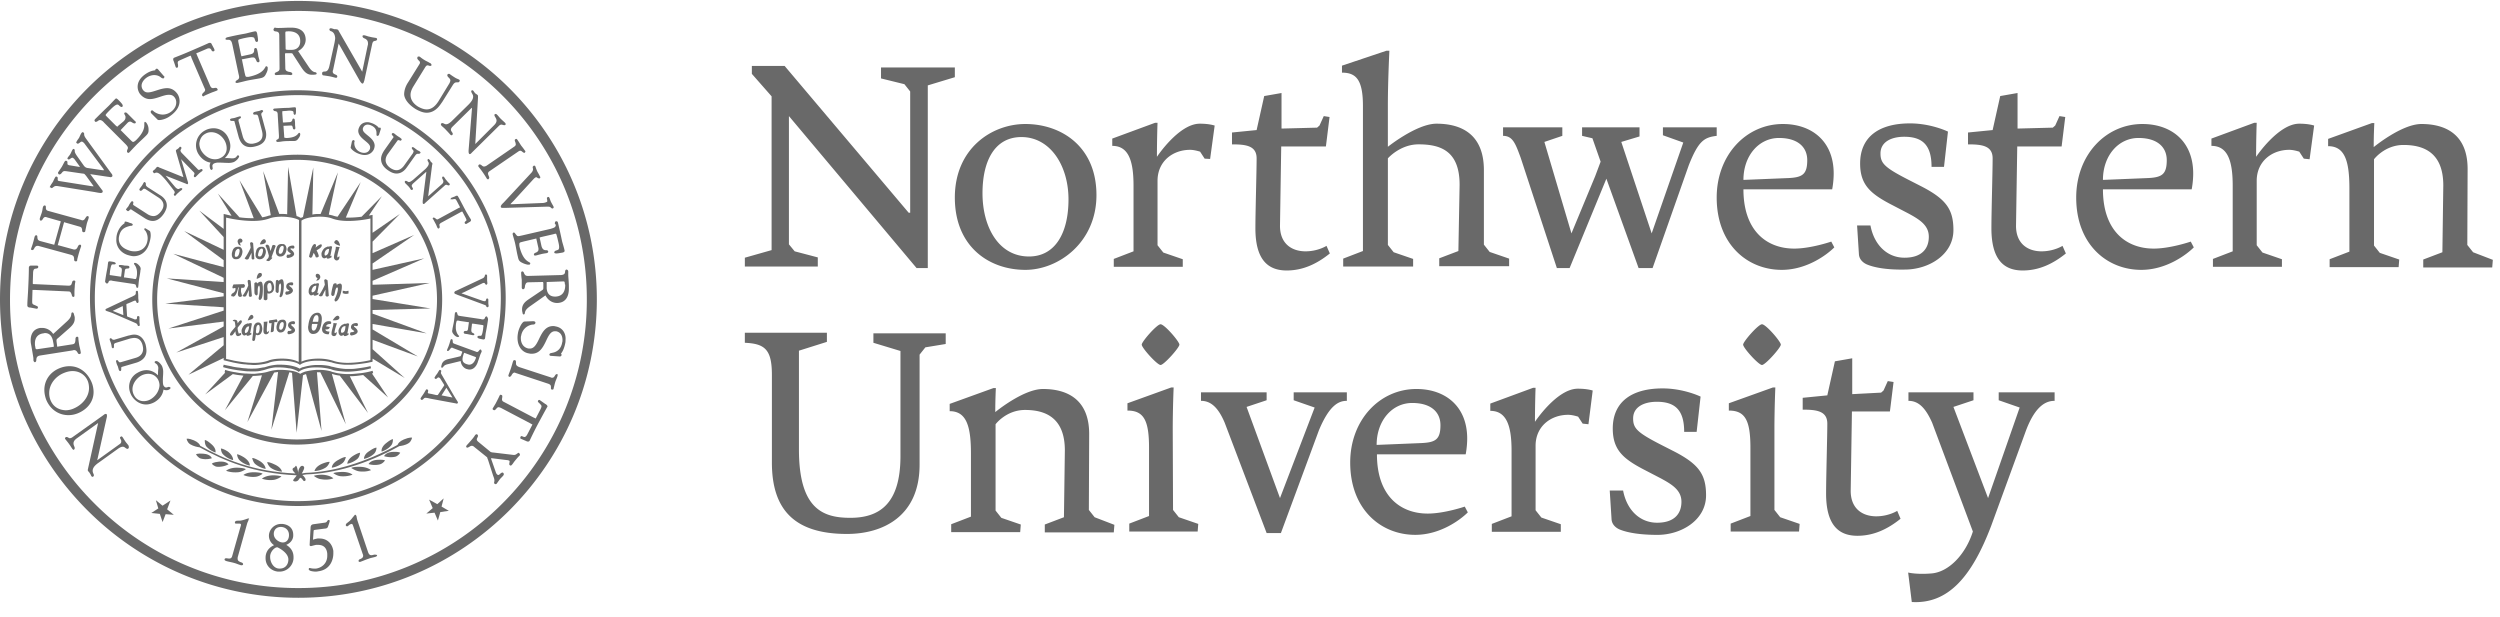 <svg width="158" height="39" viewBox="0 0 158 39" fill="none" xmlns="http://www.w3.org/2000/svg"><g clip-path="url(#a)" fill="#696969"><path d="M47.517 4.168v.5l1.248 1.42v9.719l-1.69.48v.557h4.61v-.576l-1.46-.384-.365-.442V7.337l8.066 9.603h.71V5.397l1.71-.518v-.615H55.68v.692l1.479.365.365.46v7.683-.02h-.096L49.59 4.169h-2.074Zm17.285 12.887c-2.286 0-4.456-1.46-4.456-4.57 0-3.093 2.324-4.648 4.456-4.648 2.247 0 4.494 1.402 4.494 4.494 0 2.977-2.382 4.724-4.494 4.724Zm2.727-4.455c0-2.132-1.152-3.938-2.977-3.938-1.632 0-2.458 1.422-2.458 3.554 0 2.131 1.018 3.994 2.938 3.994 1.652 0 2.497-1.479 2.497-3.61Zm24.718-.922c0-2.132-1.19-2.555-2.593-2.555-1.171 0-1.94.884-1.94.884v5.473l.365.461 1.23.423v.48H84.89v-.5l1.248-.48v-9.16c0-1.652-.422-2.113-1.325-2.113v-.442l2.804-.941h.192s-.096 1.959-.096 3.419v2.65s1.825-1.46 3.073-1.46c1.556 0 2.996.653 2.996 2.939v4.705l.365.461 1.23.423v.48H90.96v-.5l1.21-.46.077-4.187Zm17.938.288c0 2.65 1.498 3.745 3.208 3.745 1.056 0 2.343-.442 2.343-.442l.192.365c-.461.461-1.729 1.421-3.323 1.421-2.17 0-4.11-1.613-4.11-4.57 0-2.69 1.863-4.648 4.187-4.648 1.805 0 3.207 1.075 3.207 3.13 0 .538-.096.999-.096.999h-5.608Zm2.804-.71c.903-.04 1.229-.212 1.229-1.134 0-.807-.576-1.402-1.786-1.402-1.267 0-2.247 1.114-2.247 2.65l2.804-.115Zm4.994 5.454c-.135-.058-.48-.25-.5-.653l-.115-1.806h.845c.231 1.23 1.057 2.036 2.151 2.036 1.095 0 1.537-.576 1.537-1.325 0-.73-.596-1.095-1.306-1.479l-.96-.5c-1.383-.71-2.075-1.267-2.075-2.65 0-1.709 1.229-2.535 3.15-2.535 1.344 0 2.401.519 2.401.519l-.25 2.228h-.787c0-1.383-.577-1.902-1.729-1.902-.787 0-1.498.308-1.498 1.057 0 .614.25.883 1.748 1.651l.864.442c1.556.807 1.997 1.46 1.997 2.747 0 1.555-1.555 2.496-3.072 2.496-.999.02-1.863-.096-2.401-.326Zm14.923-4.744c0 2.65 1.498 3.745 3.207 3.745 1.056 0 2.343-.442 2.343-.442l.192.365c-.461.461-1.728 1.421-3.322 1.421-2.171 0-4.11-1.613-4.11-4.57 0-2.69 1.863-4.648 4.187-4.648 1.805 0 3.207 1.075 3.207 3.13 0 .538-.096.999-.096.999h-5.608Zm2.804-.71c.903-.04 1.229-.212 1.229-1.134 0-.807-.576-1.402-1.786-1.402-1.268 0-2.247 1.114-2.247 2.65l2.804-.115Zm20.589 4.685-.365-.46.019-4.802c0-2.228-1.441-2.842-2.919-2.842-1.249 0-3.016 1.46-3.016 1.46 0-.807.039-1.518.039-1.518h-.154l-2.766.999v.46c1.057 0 1.345.942 1.345 2.67v3.995l-1.249.48v.5h4.36l.038-.48-1.229-.423-.365-.461v-5.454s.673-.903 1.863-.903c1.23 0 2.516.442 2.516 2.554l-.057 4.226-1.21.46v.5h4.359l.039-.48-1.248-.48Zm-52.74 1-2.036-5.647L99.2 16.94h-.807l-2.286-6.972c-.326-.883-.499-1.382-1.114-1.382v-.538h3.746v.538l-1.134.384 1.71 5.78 1.498-3.61.346-.922-.519-1.479-.653-.153v-.538h3.63v.576l-1.152.346 1.92 5.78 1.998-5.742-1.287-.46v-.5h3.399v.538c-.787.096-1.152.307-1.767 1.863l-2.285 6.491h-.884Zm-19.724-1.403s-.538.346-1.325.346c-.865 0-1.633-.48-1.614-1.652l.077-4.974h2.823l.039-.307.192-1.556-.365-.058-.269.596-.154.134-2.227.058h-.02V5.878l-1.094.192-.48 2.15-1.556.154v.75c.864 0 1.556.076 1.556.883 0 .826-.077 3.38-.077 4.417 0 1.94.749 2.67 1.978 2.67 1.056 0 1.94-.442 2.727-1.076l-.211-.48Zm46.516 0s-.537.346-1.325.346c-.864 0-1.632-.48-1.613-1.652l.077-4.974h2.804l.038-.307.192-1.556-.365-.058-.269.596-.153.134-2.228.058V5.878l-1.095.192-.48 2.15-1.556.154v.75c.865 0 1.556.076 1.556.883 0 .826-.077 3.38-.077 4.417 0 1.94.749 2.67 1.978 2.67 1.057 0 1.94-.442 2.728-1.076l-.212-.48ZM76.767 7.933c-.02 0-.326-.116-.941-.116-1.325 0-2.708 2.094-2.708 2.094 0-1.152.038-2.151.038-2.151h-.153l-2.708.998v.461c1.018 0 1.344.922 1.344 2.516v4.149l-1.248.48v.5h4.36v-.48l-1.23-.423-.365-.461v-4.072c0-1.248.98-1.959 2.055-1.959.212 0 .442.058.634.115l.288.442.346.02.288-2.113Zm69.487 0c-.019 0-.327-.116-.941-.116-1.325 0-2.727 2.094-2.727 2.094 0-1.152.038-2.151.038-2.151h-.154l-2.708.998v.461c1.018 0 1.345.922 1.345 2.516v4.149l-1.249.48v.5h4.36v-.48l-1.229-.423-.365-.461v-4.072c0-1.248.979-1.959 2.055-1.959.211 0 .442.058.634.115l.288.442.365.039.288-2.132ZM87.023 28.713c0 2.65 1.498 3.745 3.207 3.745 1.057 0 2.343-.441 2.343-.441l.193.365c-.461.46-1.729 1.42-3.323 1.42-2.17 0-4.11-1.612-4.11-4.57 0-2.689 1.863-4.648 4.187-4.648 1.805 0 3.207 1.076 3.207 3.13 0 .538-.096 1-.096 1h-5.608Zm2.785-.71c.902-.039 1.229-.212 1.229-1.134 0-.806-.576-1.401-1.786-1.401-1.268 0-2.247 1.113-2.247 2.65l2.804-.115Zm-15.672 4.225.365.46 1.229.423-.038.48H71.37v-.499l1.249-.48v-4.321c0-1.748-.346-2.343-1.364-2.343v-.461l2.766-.999h.153s-.057 1.306-.057 2.689l.019 5.05Zm5.915-7.433v.5l-1.267.422 2.112 5.762 2.19-5.723-1.325-.461v-.5h3.36v.538c-.499 0-1.094.25-1.766 1.863l-2.401 6.492h-.903l-2.65-6.972c-.423-.999-.903-1.383-1.498-1.383v-.538h4.148Zm22.298 8.662c-.134-.057-.48-.25-.499-.653L101.735 31h.845c.23 1.229 1.056 2.036 2.151 2.036 1.095 0 1.536-.577 1.536-1.326 0-.73-.595-1.094-1.306-1.479l-.96-.499c-1.383-.71-2.074-1.267-2.074-2.65 0-1.71 1.229-2.535 3.149-2.535 1.345 0 2.401.518 2.401.518l-.249 2.228h-.788c0-1.383-.576-1.901-1.728-1.901-.788 0-1.498.307-1.498 1.056 0 .615.249.883 1.747 1.652l.865.441c1.555.807 1.997 1.46 1.997 2.766 0 1.556-1.556 2.497-3.073 2.497-.999 0-1.844-.115-2.401-.346Zm19.763-6.741c-.442-.999-.903-1.383-1.498-1.383v-.538h4.11v.5l-1.267.422 2.189 5.762 1.997-5.723-1.325-.461v-.5h3.534v.538c-.499 0-1.191.25-1.805 1.863l-2.209 6.05c-1.229 3.226-2.727 4.936-5.013 4.801l-.23-1.863s.518.135 1.459.058c1.095-.077 2.171-1.19 2.632-2.65l-2.574-6.876Zm-52.931 5.973-.365-.461.02-4.802c0-2.227-1.441-2.842-2.92-2.842-1.249 0-3.015 1.46-3.015 1.46 0-.807.038-1.518.038-1.518h-.154l-2.765 1v.46c1.056 0 1.344.941 1.344 2.67v3.995l-1.248.48v.499h4.36l.038-.48-1.23-.423-.364-.46v-5.455s.672-.903 1.863-.903c1.229 0 2.516.442 2.516 2.555l-.058 4.225-1.21.46v.5h4.36l.038-.48-1.248-.48Zm50.722-.403s-.537.345-1.325.345c-.864 0-1.632-.48-1.613-1.651l.077-4.975h2.4l.039-.307.192-1.556-.365-.057-.269.595-.153.134-1.825.096v-2.266l-1.095.192-.48 2.151-1.556.154v.749c.865 0 1.556.077 1.556.883 0 .807-.077 3.38-.077 4.418 0 1.94.749 2.67 1.978 2.67 1.057 0 1.94-.442 2.728-1.076l-.212-.5Zm-19.244-7.606c-.019 0-.326-.115-.94-.115-1.326 0-2.709 2.093-2.709 2.093 0-1.152.038-2.15.038-2.15h-.153l-2.708.998v.46c1.018 0 1.344.923 1.344 2.517v4.148l-1.248.48v.5h4.36v-.48l-1.23-.423-.364-.46v-4.072c0-1.249.979-1.96 2.054-1.96.212 0 .442.058.634.116l.288.441.365.039.269-2.132Zm-27.31-1.613c-.212 0-1.191-1.076-1.191-1.287 0-.192.96-1.287 1.19-1.287.25 0 1.191 1.095 1.191 1.287 0 .192-.98 1.287-1.19 1.287Zm38.795 9.16.365.462 1.229.422-.038.48h-4.321v-.499l1.248-.48v-4.321c0-1.748-.346-2.343-1.364-2.343v-.461l2.785-.999h.154s-.058 1.306-.058 2.689v5.05Zm-54.026-2.86c0 3.284-2.343 4.378-4.59 4.378-3.361 0-4.744-1.575-4.744-4.513V23.7c0-1.614-.442-1.979-1.71-2.036v-.634h5.186v.576l-1.767.557v6.242c0 3.764 1.518 4.321 3.246 4.321 1.806 0 3.17-.845 3.17-3.898v-6.646l-1.71-.518v-.596h4.57v.672l-1.286.212-.365.46v6.953Zm53.239-6.3c-.211 0-1.191-1.076-1.191-1.287 0-.192.96-1.287 1.191-1.287.249 0 1.191 1.095 1.191 1.287 0 .192-.98 1.287-1.191 1.287ZM21.473 23.74l1.786 2.362-1.152-2.324c.307 0 .595-.039.845-.077l1.574 1.421-1.017-1.517c.057-.02.076-.02.076-.02l-.038-.153s-.058.02-.134.039a5.112 5.112 0 0 1-.615.115c-.23.019-.48.057-.749.057h-.02c-.23 0-.48-.019-.69-.057-.116-.02-.231-.058-.327-.077-.039-.02-.077-.02-.096-.038a2.8 2.8 0 0 0-.73-.096h-.192c-.25.019-.5.057-.73.115-.038.019-.096.038-.134.057-.058.02-.116.058-.154.077a1.565 1.565 0 0 0-.576-.192c-.039 0-.077-.02-.115-.02a4.71 4.71 0 0 0-.519-.037h-.211c-.058 0-.115.019-.173.019-.154.019-.307.057-.442.096-.115.038-.23.057-.346.077-.153.019-.326.038-.499.057h-.134c-.173 0-.346-.019-.5-.019a4.665 4.665 0 0 1-.576-.077 4.099 4.099 0 0 1-.538-.115c-.076-.02-.115-.038-.115-.038l-.038.153s.019 0 .038.02l-1.267 1.382 1.747-1.287c.192.039.423.077.672.096l-1.171 2.19 1.767-2.17c.192 0 .384-.02.576-.039l-.922 2.958 1.69-3.13c.077-.02.173-.02.25-.039l-.423 3.65 1.134-3.63c.057 0 .115.018.172.038l.289 3.783.403-3.63c.057-.038.134-.057.192-.077l.98 3.592-.289-3.707h.212l1.613 3.284-.884-3.188c.154.058.327.096.5.115Z"/><path d="M31.96 18.842c0-7.26-5.877-13.137-13.137-13.137-7.26 0-13.137 5.877-13.137 13.137 0 7.26 5.877 13.137 13.137 13.137 7.26.019 13.137-5.877 13.137-13.137Zm-13.137 12.83a12.79 12.79 0 0 1-9.065-3.765 12.722 12.722 0 0 1-3.765-9.065 12.79 12.79 0 0 1 3.765-9.065 12.79 12.79 0 0 1 9.065-3.765 12.79 12.79 0 0 1 9.065 3.765 12.79 12.79 0 0 1 3.764 9.065 12.79 12.79 0 0 1-3.764 9.065 12.79 12.79 0 0 1-9.065 3.764Z"/><path d="M18.86.059C8.45.059 0 8.509 0 18.919s8.45 18.86 18.86 18.86 18.86-8.45 18.86-18.86S29.29.059 18.86.059Zm12.887 31.766a18.158 18.158 0 0 1-12.887 5.34 18.158 18.158 0 0 1-12.887-5.34 18.158 18.158 0 0 1-5.34-12.887c0-5.032 2.036-9.584 5.34-12.887C9.276 2.747 13.828.692 18.86.692s9.584 2.036 12.887 5.34a18.158 18.158 0 0 1 5.34 12.887 18.17 18.17 0 0 1-5.34 12.906Z"/><path d="M27.945 18.938c0-5.051-4.09-9.161-9.161-9.161-5.051 0-9.161 4.09-9.161 9.161 0 5.051 4.09 9.161 9.161 9.161 5.051-.019 9.161-4.11 9.161-9.161Zm-9.161 8.835c-2.44 0-4.648-.999-6.261-2.593a8.812 8.812 0 0 1 0-12.484 8.823 8.823 0 0 1 6.261-2.593c2.44 0 4.648.98 6.242 2.593a8.811 8.811 0 0 1 0 12.484 8.812 8.812 0 0 1-6.242 2.593Z"/><path d="M23.22 23.183c-.192.038-.441.077-.749.115-.134.02-.288.02-.422.02h-.173a4.086 4.086 0 0 1-.845-.135h-.039c-.057-.02-.134-.039-.192-.058a3.384 3.384 0 0 0-.633-.058h-.212a3.21 3.21 0 0 0-.787.135h-.02c-.076.02-.134.058-.21.096-.289-.173-.769-.25-1.21-.25h-.212c-.23.02-.46.058-.634.116-.077.019-.153.057-.25.057-.095.02-.21.039-.326.058-.134.019-.269.019-.422.019-.116 0-.23 0-.346-.02-.115 0-.25-.018-.365-.038-.173-.019-.346-.038-.5-.076-.057-.02-.114-.02-.172-.039-.23-.038-.365-.077-.365-.077l-.038.154s.115.038.288.077c.153.038.365.077.614.115l.461.058c.135.019.288.019.423.019h.268c.135 0 .27-.02.404-.058.115-.019.23-.057.346-.096.134-.038.307-.077.48-.096h.307c.192 0 .384.02.576.058h.039c.21.038.403.115.537.192l.039.038.038-.038c.039-.02.077-.058.135-.077.019-.02.057-.02.076-.038.212-.077.48-.135.75-.135h.191c.25 0 .5.039.692.077.038.02.077.02.096.02.077.018.154.057.23.076.25.058.5.077.769.096h.096c.211 0 .403-.02.576-.038.288-.039.518-.077.691-.116.135-.038.212-.057.23-.057l-.038-.154c.077 0-.019.02-.192.058Zm-7.279 5.762s.039.25.192.384c.308.25.653.307.653.307s.02-.269-.403-.519c-.346-.192-.442-.172-.442-.172Zm-.96-.23s.02.249.173.383c.288.27.634.327.634.327s.038-.25-.365-.519c-.346-.211-.442-.192-.442-.192Zm-1.018-.366s0 .25.154.384c.269.27.614.346.614.346s.039-.25-.326-.538c-.327-.211-.442-.192-.442-.192Zm-1.018-.538s-.019.25.096.404c.25.288.576.384.576.384s.077-.25-.269-.538c-.307-.269-.403-.25-.403-.25Zm3.937 1.402s.077.25.25.365c.346.23.691.23.691.23s-.038-.268-.48-.46c-.365-.173-.46-.135-.46-.135Zm-1.843.346c-.519-.02-.75.192-.75.192s.289.135.75.096c.25-.019.499-.192.499-.192s-.058-.077-.5-.096Zm1.075.288c-.518-.019-.73.173-.73.173s.308.154.75.115c.249-.019.46-.192.46-.192s-.038-.077-.48-.096Zm1.19.192c-.518 0-.748.211-.748.211s.307.135.749.077c.25-.038.48-.21.48-.21s-.038-.059-.48-.078Z"/><path d="M25.525 27.773c-.269.115-.365.25-.403.346-2.074 1.133-4.052 1.709-5.82 1.767l-.23.038c.077-.154.269-.423.058-.48-.211-.058-.346.46-.25.5h-.02c-.038-.212-.114-.673-.21-.443-.02.077-.365.058.019.423-2.67-.115-4.494-.903-6.012-1.748-.038-.096-.134-.23-.403-.346-.365-.153-.46-.096-.46-.096s.037.23.23.346c.23.135.46.173.595.192 1.536.845 3.4 1.652 6.127 1.767-.039.135-.365.346-.135.384.327.058.288-.345.442-.192.153.154.115.211.23.154.096-.058-.038-.27-.173-.365l.25-.038c1.786-.058 3.784-.634 5.877-1.787.115-.019.365-.038.596-.192.172-.115.21-.345.21-.345s-.153-.039-.518.115Zm-11.677 1.402c-.403.038-.46.134-.46.134s.153.192.364.192c.384.02.691-.153.691-.153s-.134-.212-.595-.173Zm-.98-.5c-.403-.038-.48.039-.48.039s.116.211.308.269c.365.096.691-.02.691-.02s-.057-.25-.518-.288Z"/><path d="M20.971 29.56s.346-.04.672-.289c.173-.134.212-.384.212-.384s-.096-.038-.461.173c-.442.23-.423.5-.423.5Zm.98-.25s.346-.058.634-.308c.153-.134.172-.384.172-.384s-.096-.02-.441.192c-.384.25-.365.5-.365.5Zm1.056-.308s.346-.057.634-.326c.154-.154.154-.384.154-.384s-.116-.02-.442.21c-.384.231-.346.5-.346.5Zm1.402-.999c-.365.288-.288.538-.288.538s.346-.096.596-.384c.134-.154.115-.403.115-.403s-.116 0-.423.25Zm-4.532 1.767s.345 0 .691-.21c.192-.116.269-.366.269-.366s-.096-.038-.48.115c-.442.192-.48.461-.48.461Zm2.324-.192s.25.173.499.212c.46.057.749-.077.749-.077s-.23-.212-.75-.212c-.44 0-.498.077-.498.077Zm-.634.25c-.442.02-.5.077-.5.077s.23.173.461.192c.442.038.75-.096.75-.096s-.193-.192-.711-.173Zm-1.729.25s.23.192.48.21c.442.078.75-.057.75-.057s-.212-.211-.73-.23c-.442.019-.5.077-.5.077Zm4.014-1.018c-.46.038-.557.269-.557.269s.327.115.71.019c.212-.058.327-.25.327-.25s-.076-.057-.48-.038Zm.98-.5c-.461.02-.557.27-.557.27s.326.115.691.038c.192-.039.327-.25.327-.25s-.058-.077-.461-.058Zm-16.863-.595c-.115-.154-.173-.269-.23-.346-.02-.019-.039-.038-.058-.038-.039 0-.039.02-.058.02-.019.018-.038.038-.038.057 0 .076.096.153.077.25 0 .057-.02.115-.116.172l-1.363.98c-.02.019-.02.019-.039.019 0-.02.02-.058.02-.077l.576-2.593c.019-.057.019-.096.019-.134 0-.038 0-.058-.02-.096-.018-.02-.038-.02-.057-.02-.057 0-.096.04-.173.097l-1.94 1.383a.307.307 0 0 1-.153.057c-.077 0-.115-.077-.211-.077-.02 0-.039 0-.058.02-.02.019-.038.038-.038.057 0 .02 0 .038.019.058.057.077.173.211.25.326.076.096.134.212.21.308.02.019.04.038.058.038.02 0 .039 0 .039-.02a.146.146 0 0 0 .038-.076c0-.096-.077-.173-.077-.307 0-.096.039-.192.192-.308l1.364-.98-.634 2.863c0 .019-.019.057-.019.115 0 .019 0 .038.02.057.038.058.095.096.114.154.039.038.058.115.096.173.02.02.039.038.077.038.02 0 .02 0 .039-.019.019-.02.038-.038.038-.077 0-.077-.077-.153-.077-.288 0-.115.058-.288.365-.5l1.23-.883c.134-.096.23-.134.307-.134.134 0 .173.115.288.134.019 0 .038 0 .057-.019.02-.02.039-.038.039-.058 0-.019 0-.038-.02-.057.077 0-.057-.154-.153-.269Zm-3.054-1.844c.615-.25.999-.749.999-1.344 0-.192-.038-.404-.115-.596-.27-.652-.788-1.037-1.402-1.037-.212 0-.423.039-.653.135-.596.25-.941.768-.941 1.363 0 .192.038.404.115.615.25.615.787.98 1.402.98.211 0 .403-.039.595-.116Zm-1.728-.845a1.19 1.19 0 0 1-.077-.442c0-.556.403-1.056.941-1.267.192-.077.365-.115.538-.115.441 0 .806.25.96.633.058.154.077.308.077.442 0 .557-.423 1.056-.96 1.287a1.268 1.268 0 0 1-.519.115c-.423-.019-.787-.211-.96-.653Zm1.498-3.15c.096 0 .153.058.192.116.038.057.057.134.134.134h.02a.083.083 0 0 0 .076-.077c-.019-.153-.057-.307-.096-.46-.057-.346-.057-.423-.057-.462 0-.019 0-.096-.077-.096h-.02c-.115.039-.076.154-.095.27-.02.115-.039.191-.192.21l-.865.135c-.019 0-.038.02-.057.02-.02 0-.02 0-.039-.058-.019-.173-.038-.27-.038-.327 0-.096.019-.096.153-.211l.634-.557c.192-.173.365-.346.365-.615v-.096c0-.019-.019-.077-.038-.153-.02-.058-.02-.135-.096-.154h-.02c-.038 0-.057.057-.057.077-.02.077.02.211-.269.48l-.883.806a.832.832 0 0 0-.692-.384h-.115c-.519.077-.615.5-.615.788 0 .173.039.307.039.326.038.212.077.442.115.673.02.115.02.153.02.192v.076c.018.058.038.096.095.116.115-.039.077-.154.096-.23.02-.078.039-.154.211-.193l2.075-.326c.057-.02.077-.02.096-.02Zm-1.287-.21-1.037.153h-.039c-.076 0-.076-.039-.096-.173-.019-.058-.019-.134-.019-.192 0-.307.135-.576.519-.634.038 0 .077-.02.115-.02.365 0 .46.308.5.462.019.115.057.269.057.346v.057Zm-1.076-2.402c.039 0 .058-.019.077-.076 0-.096-.096-.096-.115-.116-.211-.096-.25-.076-.25-.268v-.058l.02-.672h.153l2.132.096c.096 0 .134.057.173.153.038.077.02.173.115.192.02 0 .039 0 .058-.019.019-.019.019-.038.019-.057v-.154c0-.077 0-.211.02-.403 0-.116.018-.23.038-.327 0-.077-.077-.077-.096-.077-.116.02-.096.115-.135.192-.02.077-.058.135-.192.135h-.02l-2.093-.096c-.076 0-.134 0-.153-.02v-.134l.019-.595c.02-.192.077-.212.134-.23.039 0 .077 0 .116-.02.038 0 .076-.038.076-.096 0-.077-.076-.077-.096-.077h-.345c-.039 0-.096 0-.116.039-.038.038-.038.076-.038.115 0 .077 0 .46-.038 1.21-.02.518-.058.845-.058 1.171.02.116.154.116.192.116l.403.076Zm-.288-3.706c.116-.02.116-.096.154-.154.038-.058.096-.115.173-.115h.057l2.036.557c.23.057.212.153.23.25v.038c0 .038 0 .115.078.134H4.8c.038 0 .077-.019.077-.057 0-.039 0-.058.077-.346.057-.211.153-.5.172-.538v-.038c0-.02 0-.058-.057-.077h-.02c-.095.02-.115.096-.153.173-.038.077-.096.134-.173.134h-.057l-.98-.269h-.038l.403-1.46c.02 0 .038.02.058.02l.94.269c.116.038.116.096.135.153.02.058-.02.154.077.193h.038c.096 0 .096-.097.096-.116.02-.076.039-.192.096-.441.039-.135.096-.25.116-.365v-.02c0-.057-.039-.076-.058-.076h-.02c-.095.019-.095.096-.153.153-.038.077-.096.115-.173.115-.019 0-.038 0-.057-.019l-2.094-.576c-.153-.038-.153-.134-.153-.211v-.02c0-.038 0-.095-.058-.115h-.02c-.038 0-.095.039-.114.135-.02.077-.02.154-.058.288-.02.077-.096.269-.135.403v.058c0 .038.039.077.058.077h.02c.076-.02.095-.077.134-.135.038-.057.077-.096.153-.096.02 0 .039 0 .077.02l.807.23c.02 0 .038 0 .057.02 0 0 .02 0 .02.018l-.404 1.44v.02h-.038l-.864-.23c-.173-.058-.154-.135-.173-.23v-.02c0-.039 0-.096-.058-.115h-.019c-.038 0-.077.038-.096.096-.038.134-.058.25-.096.365-.038.153-.096.288-.134.422v.039c.019-.039.038.019.076.019Zm1.191-3.938c.02 0 .02.02.039.02.096-.02.134-.135.288-.135h.057l2.382.384c.192.039.307.058.384.058.038 0 .077-.02.096-.038.02-.02.02-.039.02-.058 0-.038-.02-.077-.059-.115l-.73-.98 1.153.173c.058 0 .096.02.134.02.039 0 .077-.02.096-.04.02-.018.02-.038.02-.057 0-.057-.039-.115-.077-.153l-1.594-2.19c-.096-.134-.115-.211-.115-.25v-.057c0-.02-.02-.058-.039-.077-.02 0-.038-.02-.057-.02-.039 0-.058.04-.077.058-.058.077-.096.193-.154.308a1.602 1.602 0 0 0-.154.23c0 .02-.019.02-.019.039 0 .038.02.057.058.076.019 0 .019.02.038.02.096-.02.173-.135.25-.135.02 0 .038 0 .058.02.038.019.057.038.096.076l1.19 1.594c.039.058.058.096.077.116h-.115l-.903-.135a.365.365 0 0 1-.173-.057c-.019-.02-.057-.039-.096-.096l-.422-.596c-.135-.192-.154-.269-.154-.326v-.058c0-.02-.019-.058-.057-.077h-.02c-.019 0-.038.02-.057.039-.039.057-.058.115-.135.268-.038.077-.096.135-.153.212 0 .019-.039.038-.039.077 0 .019 0 .038.039.057.019 0 .038.02.038.02.096-.02.154-.116.23-.116.02 0 .039 0 .058.02.02.018.077.057.096.095l.307.423c0 .02.02.02.02.038h-.058l-.576-.096c-.058 0-.077-.019-.115-.038-.039-.02-.039-.038-.039-.077v-.077c0-.019 0-.057-.038-.077-.02-.019-.039-.019-.058-.019-.019 0-.038 0-.057.02-.058.076-.096.172-.192.345-.02.039-.154.23-.23.346-.02.019-.02.038-.02.057 0 .02.02.058.038.077.02.02.039.02.058.02.154-.02.154-.231.346-.212h.038l1.056.154c.058 0 .116.019.116.019.019 0 .057.058.115.115l.46.634c.02.02.02.02.02.038h-.077l-2.055-.326c-.038 0-.077-.02-.096-.02-.038-.018-.038-.057-.038-.095v-.077c0-.02 0-.058-.039-.077-.019-.02-.038-.02-.057-.02-.02 0-.058.02-.058.04a1.756 1.756 0 0 0-.134.268c-.058.096-.135.192-.193.307-.019.02-.019.058-.019.077.02-.038.039 0 .077.02Zm2.823-4.167a.22.22 0 0 0 .135-.058c.057-.038.096-.057.134-.057.096 0 .192.076.27.172L7.91 9.086c.116.115.173.192.173.25v.038c-.038.096-.057.134-.057.192 0 .019 0 .038.019.057.019.02.038.039.057.039.039 0 .058-.02.077-.039.115-.115.23-.25.346-.364.211-.231.442-.423.672-.653.115-.116.192-.193.192-.365v-.039a.703.703 0 0 0-.153-.46c-.02 0-.02-.02-.058-.04-.02 0-.038 0-.038.02-.02.02-.02.038-.02.058v.134c0 .173-.057.48-.5.922-.095.096-.172.134-.21.134-.039 0-.096-.057-.192-.153l-.538-.538-.058-.058.02-.019.422-.442c.058-.057.115-.076.154-.076.096 0 .172.115.288.115.019 0 .038 0 .057-.02.02-.019.02-.038.02-.057 0-.02-.02-.058-.039-.058l-.23-.23-.288-.288a.147.147 0 0 0-.096-.039c-.02 0-.039 0-.058.02-.02.019-.02.038-.02.057.02.077.097.135.078.25 0 .058-.02.134-.116.23l-.326.27-.077.076s-.02-.02-.077-.057l-.538-.538c-.096-.096-.134-.135-.115-.154 0-.02.058-.096.211-.25.116-.115.385-.403.519-.403h.02c.076 0 .134.135.249.154.02 0 .038 0 .057-.02 0-.019.02-.019.02-.057 0-.077-.058-.154-.308-.403-.038-.02-.057-.058-.096-.058-.019 0-.038 0-.057.02-.096.095-.346.364-.404.422-.115.115-.288.269-.825.806-.058.058-.096.096-.096.135 0 .019.019.038.019.057.019.02.038.039.057.039Zm3.419-1.44c.423 0 .883-.289 1.23-.27.134 0 .249.039.345.173a.503.503 0 0 1 .096.327c0 .23-.154.46-.365.595a.885.885 0 0 1-.5.154.956.956 0 0 1-.518-.173c-.058-.038-.077-.077-.134-.096-.02 0-.039 0-.058.02-.02.018-.038.038-.038.076s.019.077.057.115l.384.384c.039.02.058.02.096.02.154 0 .442-.077.653-.23.48-.327.634-.673.634-.961a.819.819 0 0 0-.134-.461c-.192-.269-.423-.365-.653-.365-.423 0-.884.269-1.21.269-.135 0-.23-.039-.327-.173a.465.465 0 0 1-.077-.25c0-.192.135-.384.327-.518a.879.879 0 0 1 .46-.154c.155 0 .308.039.443.154a.22.22 0 0 0 .134.057c.02 0 .039 0 .039-.019.019-.019.038-.038.038-.077 0-.038-.02-.057-.038-.057l-.365-.423c-.02-.019-.039-.038-.077-.038-.02 0-.039 0-.058.019-.057.058-.038.096-.038.077 0 .02-.25-.02-.653.269-.27.192-.461.46-.461.768a.79.79 0 0 0 .134.442c.192.25.423.345.634.345ZM11.1 4.226c.019.038.038.057.076.057h.02a.106.106 0 0 0 .057-.096v-.057c0-.058-.02-.116-.02-.154 0-.096.02-.115.193-.192l.615-.269c.019.02.057.096.057.134l.845 1.96c.02.019.02.057.02.076 0 .135-.173.173-.193.308v.038c.02.02.039.058.077.058.02 0 .039 0 .039-.02.038-.019.096-.057.518-.23.115-.039.212-.077.307-.115.039-.02.058-.039.039-.077 0-.02-.02-.039-.02-.039a.106.106 0 0 0-.095-.057c-.058 0-.116.019-.173.019-.058 0-.115-.02-.173-.134l-.826-1.921c-.038-.096-.057-.134-.057-.154h.019c.019-.019.057-.019.096-.038l.537-.23c.077-.039.116-.039.154-.039.077 0 .096.038.135.077.019.038.038.115.115.115h.038c.039-.02.058-.038.058-.077 0-.038-.02-.057-.02-.077l-.153-.288c-.02-.057-.058-.096-.115-.096a.21.21 0 0 0-.096.02c-.077.038-.423.192-1.095.48-.48.21-.787.326-1.075.441a.106.106 0 0 0-.058.096c0 .058.02.096.038.135l.116.346Zm3.284-1.71h.057c.173 0 .212.154.25.327l.384 1.824c.02.077.039.154.039.212 0 .057-.02.096-.058.134-.096.077-.154.077-.173.173 0 .038.039.057.077.057h.038c.173-.038.327-.076.48-.115.308-.077.615-.115.922-.173.173-.038.288-.057.384-.23.058-.115.135-.25.135-.384v-.077c0-.02-.02-.058-.077-.077h-.02c-.057.02-.038.058-.076.096-.077.135-.269.404-.96.557-.077.02-.115.02-.154.02-.134 0-.115-.058-.173-.27l-.153-.749c0-.038-.02-.057-.02-.076 0-.02 0-.02.039-.02l.595-.115h.077c.096 0 .134.058.173.135.038.057.038.153.134.172h.02a.083.083 0 0 0 .076-.076v-.02c-.019-.115-.057-.21-.076-.307a2.983 2.983 0 0 0-.077-.403c-.02-.039-.02-.096-.096-.096h-.02c-.096.038-.057.134-.076.211-.02.077-.058.154-.25.192l-.442.096c-.057.02-.096.02-.096.02-.019 0 0 .019-.038-.097l-.154-.749c-.02-.077-.02-.134-.02-.153 0-.058.04-.058.327-.135.116-.019.327-.077.5-.077.077 0 .134.02.173.039.019.019.038.077.057.134.02.058.039.135.116.135h.019c.038-.02.076-.058.057-.154 0-.077-.019-.192-.057-.403-.02-.039-.02-.096-.096-.116h-.02c-.134.02-.499.116-.576.135-.173.038-.384.058-1.133.23-.096.02-.154.039-.173.116v.019c.039.038.096.038.135.038Zm2.9-.634c.019.116.134.096.211.116.077.019.154.057.154.23l.019 2.094c0 .134-.058.172-.134.21-.058.04-.154.04-.173.135 0 .039.038.077.076.077.154 0 .308-.02.461-.02h.116c.23 0 .307.02.345.02h.02c.019 0 .057 0 .076-.038h.02v-.039c-.02-.115-.154-.115-.25-.134-.096-.039-.192-.058-.192-.23l-.02-.865v-.038c0-.02-.019-.02.077-.039h.192c.25 0 .173 0 .308.192l.46.711c.154.23.327.46.654.46h.153c.039-.018.096 0 .135-.037h.019v-.039c0-.038-.038-.077-.058-.077-.076-.019-.21 0-.441-.345l-.672-1c.268-.134.48-.402.48-.729-.02-.691-.634-.749-.903-.749h-.115c-.212 0-.442.02-.692.02h-.038c-.154 0-.135-.02-.211-.02h-.02c0 .038-.057.058-.057.134Zm.749.212c0-.135.038-.096.192-.116h.02c.383 0 .729.154.729.615v.02c0 .46-.365.537-.519.537h-.23c-.058 0-.115 0-.135-.02-.019 0-.019 0-.038-.018l-.02-1.018Zm2.4 2.67c.039 0 .25.038.385.057.192.038.307.077.403.096h.02c.057 0 .076-.058.076-.077v-.019c-.02-.096-.115-.096-.173-.134-.077-.039-.115-.077-.115-.173 0-.02 0-.058.02-.077l.345-1.652v-.038c.02.019.019.057.038.057l1.306 2.305c.077.115.116.154.154.173h.02c.076-.02.076-.096.114-.192l.5-2.324c.038-.135.076-.154.134-.173.058-.02.135 0 .173-.096v-.02c0-.038-.038-.076-.058-.076-.096-.02-.268-.038-.403-.077-.134-.019-.23-.077-.365-.096h-.02c-.037 0-.076.02-.076.058v.019c.02.096.115.115.192.154.077.057.154.115.154.288 0 .038 0 .096-.02.134l-.345 1.652-1.46-2.535c-.019-.02-.038-.116-.115-.135-.058-.019-.134-.019-.192-.019-.058-.02-.115-.038-.192-.058h-.02c-.018 0-.076 0-.095.058v.02c.019.114.115.095.192.153.077.058.153.154.173.384 0 .077-.02.173-.039.288l-.326 1.479c-.058.269-.154.326-.23.346-.078.019-.193-.02-.231.096v.019c0 .096.038.134.077.134Zm5.84 2.131c.268.154.498.23.69.23.596 0 .884-.556.98-.672l.672-1.075c.096-.154.173-.173.23-.173h.097c.038 0 .077-.02.096-.058 0-.019.019-.019.019-.038 0-.038-.02-.058-.038-.077-.077-.038-.135-.057-.212-.096a4.904 4.904 0 0 1-.403-.269h-.038c-.02 0-.058 0-.077.039-.02.019-.02.038-.02.057.02.135.193.173.193.327 0 .038-.02.096-.058.173l-.691 1.133c-.173.269-.404.518-.75.518-.153 0-.326-.057-.537-.172-.307-.193-.48-.442-.48-.75 0-.153.057-.326.172-.518l.769-1.248c.057-.077.096-.096.134-.096.058 0 .115.038.173.038.02 0 .058-.02.077-.038v-.039c-.02-.077-.096-.115-.115-.115-.116-.077-.23-.115-.346-.192a2.33 2.33 0 0 1-.269-.192c-.02-.02-.058-.02-.096-.02-.02 0-.038 0-.058.039 0 .02-.019.038-.019.058.02.134.192.192.173.288 0 .019 0 .038-.02.077l-.729 1.171c-.154.23-.25.5-.25.768.02.25.212.596.73.922Zm2.246.788c-.153.134-.25.172-.326.172-.096 0-.154-.076-.25-.076-.02 0-.058.019-.058.038-.019 0-.019.02-.019.058 0 .019.02.038.039.077.019.019.192.153.288.268.134.135.211.23.288.308.019.019.038.019.057.019.039 0 .058-.02.058-.039.02-.019.02-.038.02-.057-.02-.096-.135-.173-.116-.269 0-.038.02-.096.096-.173l1.19-1.171c.02-.02.02-.02.04-.02v.077l-.212 2.612v.058c0 .096.02.134.038.153 0 .02.02.02.039.02.057 0 .096-.058.153-.116l1.69-1.67c.058-.058.116-.077.154-.077.058 0 .115.038.192.038.02 0 .039-.02.058-.02.02-.018.02-.038.02-.057 0-.019-.02-.038-.02-.057-.077-.077-.211-.192-.307-.288-.096-.096-.154-.192-.25-.27-.02-.019-.038-.019-.058-.019-.019 0-.038.02-.057.02-.02.019-.02.038-.02.057.02.116.135.192.135.346 0 .077-.038.173-.154.288l-1.19 1.19.172-2.918V6.09c0-.02 0-.058-.019-.077-.058-.058-.115-.077-.154-.116-.038-.038-.076-.096-.115-.153-.019-.02-.038-.039-.077-.039-.019 0-.038 0-.038.02-.02.019-.038.038-.02.057 0 .096.116.173.116.327 0 .115-.058.269-.288.5l-1.095 1.075Zm3.995 1.575-1.729 1.19a.356.356 0 0 1-.192.077c-.115 0-.153-.115-.268-.134-.02 0-.039 0-.058.019-.02.02-.038.038-.038.077 0 .038.019.057.038.077.038.057.096.115.23.307.096.134.192.288.25.384.02.038.038.077.096.077.02 0 .038 0 .038-.02a.146.146 0 0 0 .039-.076c0-.077-.077-.173-.077-.27 0-.038.02-.095.077-.134l1.825-1.248c.057-.038.096-.058.134-.058.096 0 .154.116.25.135.019 0 .038 0 .038-.02.02-.019.038-.038.038-.057 0-.038-.019-.058-.038-.077-.077-.115-.154-.211-.23-.307-.077-.115-.154-.25-.25-.384-.02-.02-.038-.039-.058-.039-.019 0-.038.02-.057.02-.02.019-.039.038-.039.057 0 .077.058.154.058.23.02.058 0 .116-.077.174Zm-.672 3.533c-.058.058-.173.154-.192.25v.039c.019.057.077.057.134.057h.173l2.631-.077h.02c.23 0 .172.077.288.116h.038c.038-.02.058-.039.058-.077 0-.02 0-.039-.02-.058-.019-.058-.057-.096-.153-.288-.039-.077-.058-.173-.096-.25-.02-.038-.039-.057-.077-.057-.02 0-.038 0-.038.019-.039.02-.058.058-.039.077 0 .057.02.115.02.153 0 .039 0 .058-.058.077a.613.613 0 0 1-.27.058l-1.9.077h-.097c0-.02.077-.096.212-.23l1.248-1.365c.02-.019.077-.076.115-.096.02 0 .039-.019.039-.019.057 0 .096.077.192.077h.038c.039-.02.039-.058.039-.077 0-.019 0-.019-.02-.038a2.217 2.217 0 0 0-.153-.288 2.566 2.566 0 0 1-.135-.346c-.019-.038-.038-.057-.077-.057-.019 0-.038 0-.038.019-.038.019-.058.057-.058.077 0 .038.02.076.02.134 0 .058-.02.115-.077.192l-1.767 1.901Zm3.284 1.422c0 .172-.154.192-.326.25l-1.825.422c-.096.019-.154.038-.211.038-.058 0-.096-.019-.116-.057-.096-.096-.096-.154-.172-.173-.039 0-.077.057-.077.077v.038c.038.154.096.327.134.48.077.307.115.615.192.922.039.173.058.288.25.384a1.3 1.3 0 0 0 .384.135h.077c.02 0 .057 0 .077-.077v-.02c-.02-.057-.058-.038-.096-.076-.135-.077-.404-.25-.577-.941-.019-.077-.019-.135-.019-.173 0-.135.058-.115.25-.173l.73-.173c.038 0 .057-.02.077-.02.019 0 .019 0 .019.02l.134.596v.076c0 .096-.057.135-.115.173-.058.039-.154.039-.173.135v.019c0 .038.039.057.077.057h.02c.114-.019.21-.057.306-.076.135-.039.27-.058.404-.077.038-.02.096-.02.096-.096v-.02c-.038-.095-.135-.057-.211-.076-.077-.02-.154-.058-.212-.25l-.096-.442c-.019-.057-.019-.096-.019-.096 0-.019-.02 0 .096-.038l.75-.173c.076-.02.134-.038.153-.038.057 0 .057.038.134.326.02.115.096.346.096.519 0 .077-.019.134-.038.153a.458.458 0 0 1-.135.058c-.057.02-.115.038-.134.115v.02c0 .038.058.057.134.057.077 0 .192-.02.404-.058.038-.019.096-.019.115-.096v-.019c-.02-.134-.134-.5-.154-.576-.038-.173-.077-.384-.25-1.133-.019-.096-.038-.154-.115-.154h-.019c-.077.02-.077.096-.077.135v.038c.058.038.058.038.058.058Zm.346 3.169-2.094.057h-.019c-.134 0-.173-.057-.211-.115-.039-.058-.039-.154-.135-.173a.083.083 0 0 0-.076.077c0 .154.019.307.038.46v.5c0 .02.02.077.077.096.134-.019.115-.153.134-.25.039-.095.058-.192.212-.192l.864-.019h.038c.02 0 .02-.019.039.077v.23c0 .193 0 .154-.192.289l-.711.48c-.23.154-.442.326-.442.653v.02c0 .018 0 .076.02.153.019.057 0 .115.076.153a.083.083 0 0 0 .077-.077c.02-.076 0-.21.326-.441l.98-.692c.135.27.403.48.73.48h.02c.652-.019.729-.614.729-.883v-.154c0-.21-.02-.441-.038-.691v-.25c0-.076-.039-.115-.097-.134h-.019c-.096.02-.077.134-.096.211-.019.058-.057.115-.23.135Zm.25.633c0 .385-.154.711-.615.73h-.02c-.46 0-.518-.345-.537-.518v-.404l1.037-.038c.115 0 .096.038.115.192.02 0 .02.02.02.038Zm-.615 2.612c-.058-.019-.115-.019-.154-.019-.46 0-.672.384-.845.73-.173.365-.326.691-.614.691h-.077c-.346-.057-.5-.345-.5-.653 0-.057 0-.115.02-.153a.843.843 0 0 1 .71-.71c.077 0 .154 0 .192-.097v-.02c0-.076-.077-.095-.153-.095h-.02l-.537.02c-.135.038-.308.364-.384.671-.02.116-.039.23-.039.346 0 .672.403.96.73.999.057.019.115.019.173.019.48 0 .691-.384.864-.73.173-.365.307-.691.595-.691h.077c.288.057.404.288.404.557 0 .057 0 .096-.02.153-.057.346-.269.596-.633.653-.039.02-.135 0-.173.096v.02c0 .057.057.076.096.076l.557.039h.019c.038 0 .077-.039.096-.077v-.02c0-.057-.038-.076-.038-.076 0-.02.172-.173.268-.653.02-.077.02-.154.02-.211.038-.404-.173-.788-.634-.865Zm.096 3.016h-.02c-.076.019-.095.077-.134.134-.038.058-.077.096-.153.096-.02 0-.058 0-.077-.019l-1.998-.653c-.192-.077-.21-.154-.21-.23v-.097c0-.038-.02-.096-.059-.115h-.038c-.058 0-.077.039-.096.096-.02.058-.038.135-.115.384a8.064 8.064 0 0 1-.154.423c0 .02-.02.058-.02.077 0 .038.04.077.059.077h.019c.096-.02.115-.096.153-.154.039-.058.096-.115.154-.115.02 0 .038 0 .058.019l2.093.691c.135.058.154.116.154.192v.077c0 .039 0 .077.057.096h.039c.057 0 .077-.038.077-.096.038-.115.057-.25.096-.365.038-.134.115-.269.153-.422V23.7c.02-.038-.019-.057-.038-.057Zm-.75 1.882-.326-.23c-.019-.02-.038-.02-.038-.02-.02 0-.058 0-.077.039 0 .019-.02.038-.02.038 0 .058.059.096.078.115.115.116.153.154.153.212 0 .038-.019.096-.057.172l-.308.596c-.019 0-.115-.058-.134-.058l-1.901-.999a.158.158 0 0 1-.096-.153c0-.058.019-.116.019-.173 0-.039 0-.077-.039-.096-.019 0-.038-.02-.057-.02-.039 0-.058.02-.077.058-.02.039-.038.096-.25.5l-.173.288c0 .019-.019.019-.019.038 0 .058.058.077.058.077.019 0 .019.02.038.02.135-.02.154-.193.288-.193.039 0 .077.02.135.039l1.863.979c.057.039.096.058.115.058l.02.019-.058.115-.27.519c-.076.134-.134.153-.172.153-.058 0-.115-.038-.173-.057-.038 0-.077.019-.077.057 0 .02-.02.039-.02.039 0 .076.059.076.097.096l.307.134c.039.02.058.02.096.02.058 0 .096-.039.115-.097.039-.076.193-.422.538-1.075.25-.461.404-.75.557-1.018 0-.02.02-.02.02-.038-.039-.096-.116-.135-.154-.154Zm-1.67 3.092c-.096.02-.154.135-.288.135h-.039l-1.286-.154c-.058 0-.154-.02-.192-.058l-.769-.634c-.057-.057-.076-.096-.076-.134 0-.077.076-.154.076-.23 0-.02-.019-.058-.038-.077-.02-.02-.038-.02-.058-.02-.038 0-.057.039-.076.039a1.9 1.9 0 0 1-.212.288c-.096.115-.25.288-.307.346-.02.038-.058.057-.058.096 0 .019.02.038.02.057.019.02.038.02.057.02.115-.02.173-.116.288-.116.039 0 .096.02.154.077l.787.634c.039.02.02.058.077.173l.327 1.018c.038.096.076.192.076.288v.038c0 .02-.019.058-.019.096 0 .02 0 .058.039.077.019.02.038.02.057.02.02 0 .039 0 .058-.02.077-.096.134-.192.211-.288.058-.077.135-.135.211-.23a.147.147 0 0 0 .039-.097c0-.019-.02-.057-.039-.076-.019-.02-.038-.02-.057-.02-.115.02-.173.154-.25.154-.02 0-.038 0-.057-.02-.077-.057-.096-.134-.116-.191l-.269-.768c-.019-.039-.019-.058-.019-.077h.077l.922.115c.058 0 .115.02.154.038.019.02.019.02.019.058 0 .038-.02.096-.02.154 0 .019 0 .057.039.076.02.02.038.02.038.02.058 0 .077-.039.096-.058.039-.038.096-.134.173-.23.173-.212.23-.27.307-.346.02-.02.02-.038.02-.058 0-.038-.02-.057-.039-.077 0-.019-.019-.038-.038-.038Zm-22.01 3.015-.5.327-.422-.346.154.519-.442.288.538.057.173.519.192-.5.518.039-.422-.346.211-.557Zm4.936 1.134c0-.02 0-.02 0 0-.077 0-.25.095-.5.134-.21.02-.307-.02-.364.096v.02c0 .038.019.076.057.076h.25c.077.02.077.038.077.077 0 .038-.02.096-.039.153l-.518 1.825c-.039.134-.115.154-.192.154-.058 0-.135-.02-.192-.02a.106.106 0 0 0-.096.058v.02c0 .057.057.076.096.095.115.039.345.077.48.116.153.038.269.096.403.134.039.02.077.02.115.02.02 0 .077-.02.077-.058v-.02c-.019-.096-.115-.096-.192-.134-.077-.038-.153-.077-.153-.211 0-.039 0-.077.019-.135l.576-2.055c.038-.134.077-.173.096-.25v-.038c.058-.02.038-.057 0-.057Zm2.823 1.113v-.076c0-.423-.288-.653-.691-.692h-.058a.776.776 0 0 0-.787.71v.04c0 .23.115.46.326.595-.307.134-.518.384-.538.749v.076c0 .48.365.807.788.846h.077a.89.89 0 0 0 .902-.846v-.076c0-.346-.172-.596-.46-.769.23-.096.422-.288.441-.557Zm-.307 1.48v.038c-.02.326-.23.537-.538.537h-.058c-.345-.019-.556-.403-.556-.73v-.057c.019-.307.307-.576.46-.557.096.038.692.346.692.768Zm.038-1.499c-.019.27-.173.423-.384.423h-.038c-.23-.02-.538-.23-.538-.538v-.038c.02-.25.192-.404.442-.404h.038c.288.02.48.23.48.5v.057Zm1.94.173h-.134c-.096.02-.192.038-.288.077l.038-.538c0-.077.038-.077.173-.096l.442-.057c.134-.02.23 0 .288-.116.019-.057.115-.307.115-.384 0-.038-.038-.058-.058-.058h-.019c-.115.039-.058.154-.25.173l-.691.096c-.173.02-.192.135-.192.25l-.058 1.037v.02c0 .057.039.076.077.076h.02c.076-.019.21-.057.307-.077h.134c.461 0 .557.346.576.557v.135c0 .46-.326.749-.71.806h-.135c-.154 0-.23-.038-.269-.038-.038 0-.057.038-.057.077v.02c.038.076.153.114.403.133.058 0 .115 0 .192-.019.768-.096.96-.73.96-1.133v-.154c-.076-.499-.422-.787-.864-.787Zm3.495 1.018c-.076 0-.153.038-.23.038-.077 0-.154-.038-.211-.21l-.672-1.998c-.039-.135-.039-.192-.058-.27-.02-.018-.02-.076-.077-.076h-.019c-.039.038-.039.058-.115.134a2.093 2.093 0 0 1-.211.25c-.154.135-.231.154-.25.25v.038c.019.039.057.058.077.058h.019c.057-.02.154-.135.211-.135.02 0 .039-.019.058-.019.057 0 .077.058.115.173l.595 1.748c.02.038.02.057.02.096 0 .096-.058.134-.116.173-.057.038-.153.038-.173.134v.02c0 .038.039.057.077.057.02 0 .039 0 .077-.02.115-.038.327-.134.461-.172.134-.058.269-.077.403-.115.058-.02.135-.02.154-.116v-.019c-.058 0-.096-.019-.134-.019Zm4.341-3.553-.403.365-.519-.288.23.538-.403.345.519-.057.211.499.154-.538.538-.077-.461-.269.134-.518ZM10.677 24.45c-.058 0-.115.039-.173.039-.057 0-.096-.02-.153-.096-.058-.077-.058-.23-.058-.384s.02-.308.02-.461a.924.924 0 0 0-.078-.423c-.134-.211-.269-.307-.365-.307-.019 0-.038 0-.057.02-.02 0-.039.018-.039.057 0 .019 0 .019.02.038.038.038.115.077.153.134.02.058.058.097.058.193v.038c-.02.173-.02.288-.02.365v.058c-.21-.212-.46-.327-.73-.327-.191 0-.383.058-.575.173a1 1 0 0 0-.519.883c0 .192.058.384.154.557.21.346.557.557.922.557.172 0 .364-.057.537-.153.327-.192.519-.48.557-.788.058.02.116.039.192.039a.37.37 0 0 0 .192-.058c.02-.02.058-.038.058-.077 0-.019 0-.038-.02-.058-.038 0-.057-.019-.076-.019Zm-1.133.769a.85.85 0 0 1-.461.134.666.666 0 0 1-.595-.346.807.807 0 0 1-.116-.403c0-.326.212-.653.519-.845a.962.962 0 0 1 .48-.134c.25 0 .46.115.595.326a.806.806 0 0 1 .116.403c-.02.346-.23.672-.538.865Zm-.288-3.054c0-.115-.02-.25-.058-.403-.154-.48-.46-.615-.71-.615-.173 0-.308.058-.365.058l-.845.25c-.039.018-.077.018-.096.018-.116 0-.077-.076-.193-.096H6.97c-.038.02-.038.058-.038.077v.02c.019.057.038.096.057.153.039.096.058.211.077.327.02.038.039.038.058.057h.02c.057-.019.057-.077.057-.096v-.096c0-.057 0-.115.134-.153l.884-.27c.096-.019.192-.038.269-.038.21 0 .422.096.518.442.02.077.038.173.038.25 0 .25-.134.46-.441.557l-.98.288h-.057c-.039 0-.058-.02-.077-.058-.02-.02-.039-.077-.096-.077h-.02c-.038.02-.038.058-.038.077 0 .038.02.077.02.077.019.096.057.173.095.25.02.076.039.134.058.21.02.02.02.058.077.078h.019c.058-.02.058-.077.058-.096v-.077c0-.058 0-.077.057-.096l.922-.27c.288-.095.615-.306.615-.748Zm-.692-1.748c.077.038.096.058.116.096.019.039.019.077.076.096.02 0 .058-.019.077-.038v-.02c0-.076-.019-.153-.019-.23v-.288c0-.02-.038-.058-.077-.058h-.019c-.077.02-.058.096-.058.135-.019.038-.019.077-.096.077h-.019c-.02 0-.057 0-.077-.02l-.403-.153c-.038-.02-.038-.039-.038-.096l-.039-.634v-.02c0-.057.02-.057.077-.076l.23-.096c.077-.038.212-.096.25-.096.02 0 .039.02.058.058.019.038.019.096.096.096.057-.02.057-.077.057-.096v-.02c0-.076-.019-.153-.019-.23 0-.115 0-.23-.019-.346 0-.02 0-.077-.058-.077h-.019c-.077.02-.057.096-.057.135 0 .057-.02.096-.058.134a2.293 2.293 0 0 1-.307.154l-1.422.672c-.019.02-.096.02-.134.096v.02c.038.076.096.057.442.191l1.46.634Zm-.806-1.075.038.576-.672-.27.634-.306Zm-.999-1.422c.096-.019.096-.096.096-.096.038-.077.077-.096.134-.096.039 0 .077 0 .116.02l1.286.192c.135.019.193.038.193.096.038.076.019.134.076.153h.02c.057 0 .057-.057.057-.077.02-.115.02-.23.039-.345.019-.212.076-.423.096-.634 0-.058.019-.096.019-.134a.275.275 0 0 0-.077-.193c-.058-.076-.154-.172-.269-.192h-.02c-.018 0-.037 0-.057.039v.019c.02.058.058.077.096.154a.876.876 0 0 1 .096.403c0 .077 0 .154-.019.25-.038.153-.038.153-.096.153-.02 0-.077 0-.134-.019l-.519-.077c-.057 0-.057 0-.057-.019l.057-.422c.02-.096.058-.116.115-.116.058-.019.135.02.173-.077v-.019c0-.038-.038-.077-.057-.077-.077-.019-.154-.019-.23-.019-.097-.019-.174-.038-.289-.038h-.02c-.018 0-.076 0-.076.057.02.077.077.077.115.096.039.02.077.058.077.154v.058l-.038.307c0 .038 0 .058-.02.058h-.057l-.519-.077c-.134-.02-.115 0-.134-.058 0-.038.019-.096.019-.192.02-.115.058-.403.134-.442h.135c.038 0 .096-.019.096-.057-.02-.077-.077-.096-.365-.135h-.038c-.02 0-.077.02-.077.058-.02.096-.039.346-.058.403-.019.116-.057.27-.134.788v.057c.038.039.077.096.115.096Zm1.306-1.805c.134.038.269.077.384.077.423 0 .788-.27.941-.692.096-.268.135-.48.135-.614 0-.192-.039-.27-.058-.288l-.25-.154c-.019 0-.019-.02-.038-.02-.02 0-.058.02-.058.04v.018c0 .039.02.058.039.077.057.039.173.25.173.5 0 .096-.02.21-.058.326-.134.346-.423.5-.768.5-.135 0-.27-.02-.404-.077-.384-.135-.595-.384-.595-.71 0-.097.02-.193.058-.308.115-.327.345-.442.691-.519h.02c.038 0 .076 0 .114-.057v-.02c-.038-.096-.134-.076-.25-.134a.874.874 0 0 0-.21-.058c-.02 0-.058.02-.058.039v.057c0 .039-.288.135-.461.634-.038.115-.058.25-.058.365-.038.461.25.864.711 1.018Zm-.02-2.785c.02 0 .04.02.04.02.095-.02.134-.135.191-.116.02 0 .02 0 .039.02l.806.518c.173.115.346.192.538.192.23 0 .48-.135.71-.48.116-.192.174-.346.174-.5 0-.403-.365-.614-.461-.672l-.75-.48c-.095-.077-.115-.115-.115-.154v-.076c0-.02-.019-.058-.038-.077-.02 0-.02-.02-.038-.02-.039 0-.058.02-.058.039a1.094 1.094 0 0 0-.077.134c-.058.096-.134.173-.192.27-.02.018 0 .018 0 .038 0 .019 0 .038.038.057.02.02.039.02.039.02.115-.02.134-.135.211-.135.02 0 .058 0 .115.038l.769.5c.192.115.345.288.345.5 0 .115-.038.23-.134.364-.135.192-.307.327-.5.327a.732.732 0 0 1-.364-.116l-.865-.557c-.057-.038-.057-.057-.057-.076 0-.039.019-.077.019-.116 0-.019-.02-.057-.039-.057 0 0-.019-.02-.038-.02-.077.02-.077.077-.096.077a1.428 1.428 0 0 0-.134.23c-.039.059-.096.116-.135.174-.02.019-.02.038-.02.077.059.019.059.038.078.057Zm1.69-2.381c.059 0 .078-.039.155-.039.076 0 .192.039.403.27.211.21.384.46.672.825.058.077.077.115.077.154 0 .057-.038.076-.058.134 0 .02.02.038.02.058.019.019.038.019.057.019.02 0 .039 0 .039-.02.038-.038.057-.076.172-.172.058-.058.154-.135.192-.154.02-.02.039-.038.058-.077 0-.019 0-.038-.02-.038-.018-.02-.038-.02-.057-.02-.077 0-.115.058-.173.058-.038 0-.096-.019-.192-.115l-.614-.73 1.267.5c.02 0 .058.038.096.038.02 0 .039 0 .039-.02.019-.018.019-.038.019-.057 0-.057-.039-.134-.039-.153l-.384-1.287c0-.02-.019-.039-.019-.058.02 0 .02.02.039.039l.768.787a.124.124 0 0 1 .038.096c0 .038-.038.077-.038.134 0 .02 0 .039.02.058 0 0 .018.02.037.02.02 0 .039 0 .058-.02l.173-.173c.077-.077.154-.134.211-.173a.265.265 0 0 0 .058-.076c0-.02 0-.039-.02-.039-.019-.019-.038-.038-.057-.038-.077.019-.115.057-.154.057-.019 0-.057 0-.096-.057l-.98-.999c-.076-.077-.095-.134-.095-.173 0-.057.057-.077.057-.153 0-.02 0-.039-.019-.058-.019-.02-.038-.02-.057-.02-.02 0-.039 0-.039.02-.038.038-.038.058-.096.096 0 0-.077.058-.115.077-.02.019-.02.038-.02.057 0 .039.02.077.02.096l.422 1.46c.02.058.02.096.039.115-.02 0-.02-.019-.058-.019l-1.479-.595c-.019 0-.038-.039-.096-.039-.019 0-.038 0-.057.02a.51.51 0 0 0-.096.115c-.039.038-.077.057-.116.096-.019.019-.038.038-.038.057 0 .02 0 .039.02.039.018.057.057.077.057.077Zm3.573-.673a.387.387 0 0 0-.057.212c0 .057.019.134.038.192.02.019.038.057.077.057.019 0 .038 0 .038-.019.02-.019.039-.038.039-.057 0-.058-.02-.116-.02-.173 0-.058.02-.096.096-.154a.674.674 0 0 1 .308-.058c.192 0 .422.02.614.02a.93.93 0 0 0 .346-.058c.211-.115.307-.269.326-.346 0-.019 0-.038-.019-.038 0-.02-.019-.039-.057-.039-.02 0-.02 0-.039.02-.038.038-.076.115-.134.134a.384.384 0 0 1-.173.039h-.058c-.21-.02-.345-.02-.422-.02.23-.21.346-.48.346-.768 0-.173-.058-.365-.154-.557a1.009 1.009 0 0 0-.903-.557c-.173 0-.365.039-.537.135a1.063 1.063 0 0 0-.442 1.46c.192.326.48.537.787.575Zm-.326-1.824a.714.714 0 0 1 .384-.096c.345 0 .672.23.845.557.077.153.115.307.115.46a.64.64 0 0 1-.365.596.714.714 0 0 1-.384.096c-.346 0-.672-.23-.864-.557a.948.948 0 0 1-.115-.442c.038-.268.134-.48.384-.614Zm1.69-.807h.057c.058 0 .096 0 .096.058l.25.922c.096.345.288.672.75.672.114 0 .23-.02.364-.058.519-.134.634-.46.634-.73a1.14 1.14 0 0 0-.058-.345l-.23-.845c-.02-.039-.02-.077-.02-.096 0-.116.077-.096.116-.192v-.02c-.02-.038-.058-.057-.077-.057h-.02c-.057.019-.095.038-.153.057-.096.02-.211.039-.326.077-.039.02-.039.039-.058.077v.02c.02.057.077.076.096.057h.077c.057 0 .115 0 .153.134l.231.884c.02.077.038.173.038.25 0 .23-.096.441-.46.537-.077.02-.154.039-.231.039-.269 0-.461-.135-.557-.461l-.269-.98v-.057c0-.039.02-.058.058-.077.019-.02.077-.02.096-.096v-.02c-.02-.038-.058-.057-.077-.038-.038 0-.077.02-.077.02-.096.019-.173.057-.25.076-.076.02-.134.02-.21.039-.02.019-.058 0-.078.076v.02c.039.057.096.057.135.057Zm2.746-.614c.116.019.135.115.135.25l.076 1.286v.077c0 .077-.019.115-.038.134-.077.058-.115.039-.134.116 0 .057.057.076.076.076.116 0 .23-.019.346-.038.211-.02.423-.02.653-.02.115 0 .211 0 .308-.134.057-.076.134-.172.134-.288v-.019s0-.058-.058-.077h-.019c-.057.039-.057.077-.154.154-.096.077-.268.154-.595.173h-.058c-.172-.02-.115-.02-.134-.192l-.038-.519V7.952h.019l.422-.019h.02c.096 0 .096.039.115.096.019.039 0 .135.096.154a.083.083 0 0 0 .077-.077c0-.077-.02-.153-.02-.23 0-.096 0-.192-.019-.288 0-.02 0-.077-.077-.096h-.019c-.077.038-.038.096-.077.134-.019.038-.057.096-.192.096l-.307.02h-.077v-.058l-.038-.519v-.077c0-.077-.02-.057.23-.077.058 0 .135-.019.23-.019.097 0 .212.02.231.058.02.02.02.057.02.096 0 .038.019.096.076.115.058-.02.077-.058.077-.23v-.154c0-.038 0-.096-.077-.096h-.019c-.077 0-.346.038-.403.038-.116 0-.27 0-.807.039-.077 0-.134.019-.134.077.057.115.134.076.153.096Zm5.167 2.65c.172.077.326.115.46.115.327 0 .5-.192.577-.345a.663.663 0 0 0 .057-.25c-.019-.519-.768-.73-.749-1.037 0-.039 0-.058.02-.096a.304.304 0 0 1 .288-.192c.076 0 .153.019.23.057.211.096.327.25.327.48v.077c0 .039 0 .077.038.096h.038c.039 0 .058-.038.077-.057l.116-.365v-.039c0-.038-.02-.057-.039-.057h-.038c-.02 0-.039 0-.039.019-.019-.02-.096-.154-.403-.288-.115-.039-.211-.077-.327-.077-.21 0-.422.096-.518.327a.512.512 0 0 0-.058.23c.02.5.768.71.75 1.037 0 .039 0 .077-.02.115-.077.173-.211.23-.365.23a.591.591 0 0 1-.25-.057.598.598 0 0 1-.365-.538V9.01c0-.039.02-.058.02-.077 0-.02-.02-.058-.039-.077h-.038c-.058 0-.077.058-.096.096l-.077.365v.02c.039.095.211.249.423.345Zm1.959 1.095c.192.134.364.192.518.192.403 0 .615-.346.672-.423l.519-.73c.077-.096.115-.096.154-.096h.076c.02 0 .058-.019.077-.038 0-.02.02-.02.02-.038 0-.02-.02-.039-.039-.058-.038-.038-.096-.058-.134-.077-.096-.057-.173-.134-.27-.192-.018 0-.018-.02-.038-.02-.019 0-.038 0-.057.02-.02.02-.02.039-.02.039.02.096.116.134.116.21 0 .04-.02.058-.039.116l-.538.75c-.115.172-.288.326-.499.326-.115 0-.23-.039-.384-.135-.192-.134-.307-.307-.307-.5 0-.114.038-.249.134-.383l.596-.826c.038-.058.057-.058.076-.058.039 0 .077.02.135.039.019 0 .038-.02.057-.039 0-.019.02-.019.02-.038-.02-.077-.077-.077-.077-.096-.077-.058-.154-.096-.23-.154-.058-.038-.116-.096-.174-.134-.019-.02-.038-.02-.076-.02-.02 0-.039 0-.058.02 0 .019-.02.038-.02.038.02.096.116.135.116.192 0 .02 0 .02-.02.039l-.556.787c-.115.173-.211.365-.211.557 0 .25.115.5.46.73Zm1.306.73c-.077 0-.096-.058-.193-.077-.019 0-.038 0-.057.019 0 0-.02.02-.02.058 0 .019.02.038.02.057l.192.192c.096.096.134.173.173.23.019.02.038.02.058.02.019 0 .038-.02.057-.02.02-.018.02-.038.02-.057-.02-.077-.078-.115-.078-.192 0-.038.02-.058.058-.115l.864-.768v.019l-.23 1.824v.077c0 .039 0 .077.02.096 0 .02.018.02.037.02.058 0 .077-.039.116-.077l1.229-1.095c.038-.039.077-.039.096-.039.038 0 .077.039.134.039.02 0 .039 0 .058-.02.02-.018.02-.018.02-.057 0-.02 0-.038-.02-.038-.058-.058-.134-.135-.192-.212-.058-.057-.096-.134-.154-.21-.019-.02-.038-.02-.057-.02-.02 0-.039 0-.039.02-.019.018-.019.037-.019.057 0 .076.077.134.077.23 0 .058-.02.115-.115.192l-.845.75.25-1.979s.018-.038.018-.077c0-.019 0-.038-.019-.057-.038-.039-.077-.058-.096-.096-.019-.039-.038-.077-.077-.116-.019-.019-.038-.019-.057-.038-.02 0-.02 0-.039.02-.019.018-.019.038-.019.057 0 .077.077.115.077.211 0 .077-.038.173-.211.346l-.788.691c-.153.115-.211.135-.25.135Zm2.708 1.094h.057c.058-.019.096-.019.135-.019.038 0 .057.02.115.115l.211.404a.146.146 0 0 1-.077.038l-1.306.71c-.019.02-.038.02-.057.02-.077 0-.116-.096-.212-.115h-.038c-.02 0-.038.038-.038.057 0 .02 0 .039.019.039.02.019.038.057.192.345.038.077.057.154.096.212 0 .019.038.038.058.038.019 0 .038-.02.038-.02.02-.018.038-.037.038-.076 0-.058-.019-.096-.019-.134 0-.039.02-.058.077-.116l1.268-.691a.324.324 0 0 1 .096-.038s.019.019.038.057l.192.365c.02.058.039.077.039.115 0 .077-.096.058-.116.173 0 .02 0 .02.02.039.019.019.038.038.057.038.039 0 .058-.02.058-.02l.192-.114c.038-.02.057-.039.077-.097 0-.019 0-.038-.02-.076a10.286 10.286 0 0 1-.422-.73c-.173-.327-.269-.519-.384-.71-.02-.04-.039-.04-.077-.04a.147.147 0 0 0-.096.04l-.25.095c-.019.02-.038.039-.038.077v.039c.019-.039.057-.02.077-.02Zm2.304 6.511v-.173c0-.038-.038-.077-.076-.077-.077.02-.058.096-.077.116-.02.038-.02.057-.058.057h-.038a.452.452 0 0 1-.154-.038l-1.248-.442c-.02 0-.039-.02-.039-.02.02-.018.096-.037.173-.076l1.152-.557c.02-.02.058-.02.096-.02.039 0 .039.02.058.04.02.019.02.057.077.076.057 0 .057-.057.077-.077 0-.038-.02-.153-.02-.23v-.269a.083.083 0 0 0-.076-.077c-.077.02-.058.077-.077.115a.256.256 0 0 1-.096.116l-1.633.768c-.057.038-.172.038-.192.154v.019c.039.077.135.077.192.115l1.71.634c.096.038.115.057.115.077 0 .019.02.076.077.076a.083.083 0 0 0 .076-.076c0-.077-.019-.096-.019-.23Zm-.115.884c-.096.019-.096.096-.096.096-.038.076-.077.096-.134.096-.039 0-.077 0-.116-.02l-1.286-.192c-.135-.019-.192-.038-.192-.096-.039-.077-.02-.134-.077-.153h-.02c-.057 0-.076.057-.076.076-.02.116-.02.231-.039.346-.019.212-.076.423-.115.634 0 .058-.02.096-.02.134 0 .058.02.116.078.192.057.077.153.173.268.193h.02c.019 0 .057 0 .077-.058v-.02h-.02c-.019-.038-.057-.057-.096-.134a.81.81 0 0 1-.096-.403c0-.077 0-.154.02-.269.038-.154.038-.154.095-.154.039 0 .077 0 .135.02l.519.076c.057 0 .057 0 .057.02l-.057.422c-.02.096-.058.116-.116.116h-.038c-.038 0-.096 0-.115.076v.02c0 .038.038.076.057.076.077.02.154.02.23.039l.289.057h.019c.02 0 .077 0 .077-.057-.02-.077-.077-.058-.115-.096-.039-.02-.077-.058-.077-.154v-.058l.038-.307c0-.038 0-.058.02-.058h.057l.519.077c.134.02.115.02.134.058 0 .038-.02.096-.02.192-.018.115-.057.403-.134.442h-.134a.106.106 0 0 0-.096.057v.02c.02.076.058.096.365.153h.038c.02 0 .058-.019.077-.057.02-.096.038-.346.058-.404.019-.115.057-.269.134-.787v-.058c-.038-.096-.058-.153-.096-.153Zm-.365 2.093h-.019c-.077.02-.077.077-.115.096-.02.038-.039.058-.096.058-.02 0-.058 0-.077-.02l-1.364-.499c-.096-.038-.096-.077-.096-.134-.019-.039.02-.116-.057-.154h-.02c-.019 0-.057.02-.057.038-.039.097-.058.212-.096.308-.077.23-.116.269-.116.307 0 0-.019.02-.019.038 0 .02.02.058.039.058h.019c.077-.02.096-.077.134-.115.039-.058.077-.096.116-.096.019 0 .038 0 .057.019l.557.211c.039.02.039 0 .039.02v.038c-.116.307-.058.23-.25.288l-.576.134c-.192.039-.384.116-.461.327 0 .02-.039.115-.039.173 0 .019 0 .038.039.057h.019c.115-.038.038-.153.384-.23l.788-.192c.019.211.153.422.365.5.076.018.134.038.192.038.403 0 .537-.5.537-.519.058-.134.096-.288.154-.442.058-.134.058-.115.077-.172v-.039c-.02-.038-.02-.077-.058-.096Zm-.326.595c-.077.212-.212.365-.404.365-.057 0-.096-.019-.172-.038-.212-.077-.25-.192-.25-.307 0-.058.019-.116.019-.154.02-.058.039-.134.058-.192.019-.02.019-.058.038-.058l.672.25c.058.02.039.02.058.038.02.02 0 .058-.02.096Zm-2.151.98c-.02-.038-.039-.077-.039-.096 0-.038.02-.077.02-.115 0-.02 0-.039-.039-.058-.02 0-.02-.02-.038-.02-.02 0-.039.02-.058.04-.038.057-.077.134-.115.191-.039.058-.096.116-.135.192 0 .02-.038.039-.038.077 0 .02.02.058.038.058.02 0 .02.019.039.019.096-.02.115-.115.173-.096.019 0 .038 0 .057.02.02.018.058.038.058.057l.23.365c0 .019.02.019.02.038 0 .02-.02.038-.039.077l-.346.518c-.019.039-.038.039-.057.039h-.058l-.25-.058c-.076-.019-.23-.038-.268-.057-.02-.02-.02-.02-.02-.039 0-.038.02-.077.02-.115 0-.02 0-.058-.039-.077-.019 0-.019-.019-.038-.019-.058 0-.077.058-.077.058-.038.057-.077.134-.115.192-.058.096-.135.192-.192.288 0 .019-.02.019-.02.057 0 .02.02.039.039.058 0 0 .019.02.038.02.116-.02.116-.135.23-.135.116 0 .231.038.327.057l1.556.288c.02 0 .058.02.096.02.02 0 .038 0 .058-.02 0-.019.019-.019.019-.038 0-.058-.058-.115-.23-.403l-.807-1.383Zm0 1.325.307-.48.384.614-.691-.134Zm-11.12-6.011c.076 0 .115-.077.115-.077v-.365c.019 0 .057.02.096.02h.019c.211-.04.307-.174.307-.385v-.058c-.019-.134-.077-.384-.288-.384h-.057c-.25.058-.308.25-.308.423v.768s0 .02.02.02c.057.038.076.038.095.038Zm.25-1.095c.095-.02.134.173.134.288.019.154-.039.23-.135.25-.134.038-.115-.135-.134-.23-.02-.116 0-.289.134-.308Zm-.231-2.631c0-.039-.02-.058-.039-.096a.146.146 0 0 0-.077-.039c-.134.02-.23.212-.25.288l-.018.039h.038c.173 0 .346-.058.346-.192Zm-.02.269v.038c.116.173.193.557.212.615 0 .019-.02.038-.02.076-.019.077-.095.135-.134.173l-.02.02.02.019s.039.038.115.038c.039 0 .058 0 .096-.038.058-.058.116-.096.135-.135l.019-.019v-.02l-.02-.018c-.038.019-.018 0-.038.019.096-.269.27-.73.27-.73v-.02l-.02-.018s-.038-.039-.096-.039c-.02 0-.058 0-.096.039 0 0-.058.21-.115.345-.039-.172-.077-.307-.077-.307s-.058-.096-.134-.096a.106.106 0 0 0-.097.058Zm.942 3.265c.038 0 .076-.039.115-.096.057-.116.096-.404.096-.634 0-.192-.02-.327-.077-.384-.02-.02-.038-.02-.058-.02-.076 0-.172.077-.21.116v-.039c0-.019-.04-.038-.078-.038-.019 0-.057.02-.077.057 0 0-.019.289-.019.5v.173c.039.057.077.096.116.096.038 0 .057-.039.076-.058.02-.192-.019-.48.096-.538h.02s.019 0 .019.039c.019.038.019.096.019.153 0 .173-.038.404-.096.596 0-.02-.02.057.058.077Zm.518-.384c-.038.019-.096.019-.154.019h-.019v.019s-.038.038-.038.096c0 .038.019.077.077.096.307-.038.384-.173.403-.25v-.019c0-.154-.211-.269-.23-.288 0-.058.019-.058.038-.058.038 0 .077.02.134.02h.02a.106.106 0 0 0 .057-.096c0-.058-.057-.097-.057-.097-.039 0-.385-.019-.385.27 0 .192.25.25.23.288-.018-.039-.038-.02-.076 0Zm.134-2.363s-.019.02-.057.039c-.039.019-.096.019-.154.019h-.019v.019s-.038.038-.038.096c0 .038.019.077.076.096.308-.038.404-.173.404-.25v-.019c-.02-.154-.212-.269-.23-.288 0-.057.018-.057.038-.057.038 0 .077.019.134.019h.02a.106.106 0 0 0 .057-.096c0-.058-.058-.096-.058-.096-.038 0-.384-.02-.384.269 0 .134.23.21.211.25Zm2.555 2.574c.02.057.058.096.096.096s.077-.039.096-.058c.058-.192.077-.5.192-.48.02 0 .038.02.038.096 0 .154-.096.442-.21.653v.038c0 .02 0 .077.057.096.038 0 .077-.019.134-.076.154-.173.27-.615.27-.865 0-.057 0-.115-.04-.153-.018-.02-.038-.039-.076-.039a.361.361 0 0 0-.211.096v-.076s-.039-.039-.096-.039c-.02 0-.058.02-.096.039-.039.019-.154.537-.154.672Zm.403 1.344c-.115 0-.23.173-.288.25l-.02.038h.116c.154 0 .288-.038.308-.153 0-.02 0-.058-.02-.077a.106.106 0 0 0-.096-.058Zm-.672-1.21c.058 0 .096-.038.096-.038l.02-.02-.078-.979h-.019s-.057-.058-.115-.058a.083.083 0 0 0-.077.077s.039.25.039.27c-.02.057-.212.46-.365.652l-.02.02.02.019c.038.038.076.038.115.038.057 0 .096-.038.096-.038s.077-.173.192-.384v.364c.038.058.077.077.096.077Zm-.346-2.689c0 .096.02.212.116.25.019.02.038.02.057.02.058 0 .115-.04.154-.058 0 .038.019.077.077.077.038 0 .115-.02.21-.077h.02v-.116l-.038.02h-.039c0-.02.02-.058.02-.077l.096-.5-.02-.019s-.038-.019-.076-.019a.273.273 0 0 0-.116.038s-.019-.019-.038-.019c-.039 0-.058.02-.154.058-.134.058-.23.23-.269.365v.057Zm.212-.115c.038-.115.115-.211.268-.211-.019.288-.096.384-.23.422-.077 0-.058-.153-.038-.21Zm-3.073-.192c-.02.058-.02.096-.02.154 0 .173.096.288.23.307h.058c.193 0 .308-.134.365-.346 0-.038.02-.076.02-.115 0-.134-.058-.307-.212-.326h-.076c-.25-.02-.327.153-.365.326Zm.192.02c.019-.135.134-.25.211-.231.096.019.077.154.038.288-.038.154-.115.23-.21.211-.097-.019-.078-.173-.04-.269Zm3.802-.25.039.019V15.5c-.02-.096-.096-.326-.23-.326-.02 0-.058.02-.077.038-.039.039-.058.077-.058.116.02.076.173.153.326.192Zm-.172.94c.096 0 .172-.076.172-.21v-.058l-.057.038c-.039.039-.058.039-.058.039s-.019 0-.019-.039v-.019c0-.115.134-.557.134-.557l.02-.038-.212-.02h-.038v.058c0 .115-.115.423-.115.595v.058c.038.096.096.154.173.154Zm-1.306 1.268h.057c.135 0 .192-.134.211-.192v-.038c0-.077-.057-.173-.153-.192h-.058c-.057.019-.077.057-.077.115 0 .02 0 .038.02.077.019.057.076.057.096.077 0 .019-.039.096-.058.115l-.038.038Zm1.094 2.708v.058c0 .115-.115.403-.115.576v.058c.02.077.096.115.154.115.096 0 .173-.077.173-.211v-.058l-.039.038c-.038.039-.057.039-.077.039 0 0-.019 0-.019-.038v-.02c0-.115.135-.518.135-.518l.019-.039-.211-.019-.02.02Zm1.325.5s-.019.019-.057.038c-.038.02-.096.02-.154.02h-.019v.018s-.038.039-.038.096c0 .039.019.077.077.097.307-.039.403-.173.403-.25v-.02c-.02-.153-.212-.268-.23-.287 0-.058.018-.058.038-.058.038 0 .077.02.134.02h.02a.106.106 0 0 0 .057-.097c0-.058-.058-.096-.058-.096-.038 0-.384-.02-.384.269 0 .154.23.211.211.25Zm-2.765-4.648c.058 0 .077-.039.096-.039 0-.019.038-.096.058-.153.019-.039.019-.077.038-.096v-.02a.71.71 0 0 1 .134.27c.02.019.039.019.077.019.077 0 .096-.058.115-.058v-.038c-.038-.192-.134-.327-.134-.346.058-.058.326-.154.326-.327 0-.038-.019-.057-.057-.057-.077 0-.25.134-.346.211a.357.357 0 0 0 .039-.134c0-.039-.02-.096-.077-.096h-.02c-.192.038-.326.73-.345.787v.02h.02c.038.057.057.057.076.057ZM21.7 18.38h-.038v.154h.019c.058.02.096.038.173.038.038 0 .096 0 .153-.019h.02v-.173h-.039c-.077.02-.096.02-.115.02 0 .019-.02 0-.173-.02Zm.365 2.094c-.02-.02-.038-.039-.096-.039-.038 0-.077.02-.115.039-.02 0-.02-.02-.039-.02-.038 0-.057.02-.153.058-.135.058-.23.23-.27.365v.058c0 .096.02.21.116.269.02.019.038.019.058.019.057 0 .115-.039.153-.058 0 .039.02.077.077.077.058 0 .115-.02.211-.077h.02v-.115l-.039.02h-.038c0-.02.019-.059.019-.078l.096-.518Zm-.442.557c-.096.019-.076-.154-.057-.212.038-.115.115-.21.269-.21-.02.306-.077.402-.212.422Zm-2.016-2.382c.019.02.038.02.057.02.058 0 .116-.039.154-.058 0 .038.02.077.077.077.057 0 .115-.02.211-.077h.02v-.115l-.04.019h-.038c0-.02.02-.058.02-.077l.096-.5-.02-.019s-.038-.019-.076-.019c-.039 0-.077.02-.116.039-.019 0-.019-.02-.038-.02-.038 0-.077.02-.154.058-.134.058-.23.211-.25.365v.058c-.018.076.02.192.097.25Zm.115-.384c.038-.115.115-.211.269-.211-.02.288-.096.384-.23.422-.097.02-.078-.153-.04-.21Zm.346 1.498c-.384.02-.519.365-.576.75 0 .057-.02.095-.02.153 0 .269.116.441.308.441.288 0 .441-.192.518-.595.02-.115.038-.211.038-.307.02-.25-.076-.442-.268-.442Zm-.25 1.133c-.192 0-.096-.422-.096-.422h.346c-.058.288-.135.422-.25.422Zm.288-.557h-.346c.058-.288.135-.422.25-.422.192 0 .096.422.096.422Zm.788-.019c-.039-.02-.077-.02-.116-.02-.211 0-.345.135-.403.366-.02.057-.02.096-.02.153 0 .212.174.308.385.308h.038l.039-.135v-.038h-.039c-.038 0-.192-.02-.211-.115v-.02h.058c.076 0 .172-.019.21-.115v-.038l-.23-.039c.039-.153.23-.153.27-.153h.018l.02-.02c.019-.019.019-.038.019-.057 0-.058-.038-.077-.038-.077Zm-2.977-.115h-.077c-.23 0-.308.173-.346.346-.02.057-.02.096-.02.153 0 .173.097.288.212.308h.038c.193 0 .289-.116.346-.346 0-.039.02-.077.02-.115.019-.154-.02-.327-.173-.346Zm0 .422c-.039.154-.116.23-.192.212-.116-.02-.077-.173-.058-.27.02-.134.115-.23.192-.21.096.019.077.153.058.268Zm-1.902-.595c0-.038-.019-.058-.038-.096-.02-.02-.039-.038-.077-.038-.115.019-.192.21-.23.307l-.02.038h.039c.173-.038.326-.096.326-.211Zm-1.133-3.65h.058c.192 0 .307-.134.365-.345 0-.038.019-.077.019-.115 0-.134-.058-.307-.211-.327h-.077c-.25 0-.327.173-.365.346-.02.058-.02.096-.02.154 0 .173.097.288.231.288Zm-.02-.422c.02-.134.135-.25.212-.23.096.02.077.153.039.288-.039.154-.116.23-.212.211-.096 0-.057-.153-.038-.269Zm.289-.46.077.019-.039-.077c0-.02-.019-.058-.019-.077v-.02c.02-.018.077 0 .115-.038a.147.147 0 0 0 .039-.096c0-.038-.02-.057-.039-.096-.038-.019-.057-.038-.096-.038-.096 0-.153.077-.172.154v.038c.019.077.038.192.134.23Zm-.403 3.245c.172-.019.268-.384.307-.576h.038c-.019.134-.057.288-.057.423 0 .076.038.172.134.172.077 0 .135-.038.115-.096 0-.076-.057-.172-.057-.288v-.038c0-.058.019-.115.019-.154h.077c.057 0 .134 0 .134-.077.02-.019.02-.038.02-.057 0-.058-.058-.077-.058-.096l-.672.019v.02s-.058.095-.058.172c0 .02.02.058.038.058.02 0 .039 0 .058-.02h.096c0 .154 0 .173-.115.289-.039.019-.154.076-.154.172 0 .02 0 .039.02.058.038-.02.076.02.115.02Zm.441 2.305c-.038 0-.076.038-.096.038-.019-.057-.076-.192-.076-.345v-.02c.057-.115.268-.288.268-.403 0-.02-.019-.058-.038-.077h-.038c-.077.02-.116.096-.193.192 0-.076-.019-.192-.095-.21-.02 0-.058-.02-.077-.02-.058 0-.116.02-.135.077l.058.019h.038c.039 0 .058.173.077.346-.077.115-.346.364-.346.499 0 .02 0 .038.039.058h.038c.096 0 .135-.096.27-.27 0 .116.018.308.153.308h.019c.077-.02.192-.058.192-.134 0-.02 0-.039-.02-.039-.018-.02-.018-.038-.038-.02Zm1.23-3.803c-.135.02-.193.25-.193.346v.038l.039-.019c.154-.058.288-.134.288-.25 0-.038-.02-.076-.058-.115-.038.02-.057 0-.076 0Zm2.016 3.227c.039 0 .077.019.135.019h.019a.106.106 0 0 0 .057-.096c0-.058-.057-.096-.057-.096-.039 0-.384-.02-.384.269.019.192.25.25.23.288 0 0-.02.02-.058.038-.038.02-.096.02-.153.02h-.02v.019s-.038.038-.038.096c0 .038.02.076.077.096.327-.039.403-.173.403-.25v-.02c-.019-.153-.21-.268-.23-.287 0-.096 0-.096.02-.096Zm-3.092-1.806-.02.02.02.019c.038.038.077.038.115.038a.147.147 0 0 0 .096-.038l.173-.384v.365c.02.057.058.076.077.076.058 0 .096-.038.096-.038h.02l-.078-.98s-.057-.057-.115-.057a.083.083 0 0 0-.077.077s.039.25.039.269c0 .038-.192.46-.346.633Zm.269-2.266c.058 0 .096-.038.096-.038s.077-.173.192-.384v.345c.02.058.058.077.077.077.057 0 .096-.038.096-.038v-.02l-.077-.979s-.058-.058-.115-.058c-.039 0-.077.039-.077.077l.038.27c-.019.057-.21.46-.365.652l-.019.02.02.018c.057.058.096.058.134.058Zm1.901 3.957s.02-.02.02-.058c0-.038-.02-.077-.058-.115l-.02-.02-.019.02c-.057.019-.384.057-.384.057h-.019a.147.147 0 0 0-.038.096c0 .039.019.077.038.077v.02l.135-.02c-.02.173-.058.557-.058.557v.02h.058c.038 0 .115-.02.134-.097 0-.038.038-.422.038-.537h.173Z"/><path d="M16.363 16.384h.058c.192 0 .307-.135.364-.346 0-.039.02-.077.02-.115 0-.135-.058-.308-.212-.327h-.076c-.23 0-.327.173-.346.346-.02.057-.02.096-.02.154-.018.153.078.268.212.288Zm-.02-.442c.02-.135.135-.25.212-.23.096.019.077.153.038.287-.038.154-.115.231-.192.212-.134 0-.096-.154-.057-.27Zm-.422 4.513c-.019-.019-.038-.038-.096-.038-.038 0-.077.02-.115.038 0 0-.02-.019-.039-.019-.038 0-.057.02-.153.058-.135.057-.211.23-.25.365v.057c0 .096.02.212.115.27.02.018.039.018.058.018.058 0 .096-.038.134-.057 0 .038.02.077.077.077.039 0 .116-.02.212-.077h.019v-.116l-.039.02h-.038c0-.02.02-.058.02-.077l.095-.519Zm-.384.596c-.077.019-.077-.154-.038-.212.038-.115.115-.23.25-.21-.04.287-.097.383-.212.422Z"/><path d="m26.964 21.07-3.418-1.249v-.23l3.668-.096-3.668-.596v-.21l3.61-.807-3.61.115v-.25l3.265-1.421-3.265.73v-.404l2.631-1.805-2.631 1.152v-.73l1.728-1.747-1.728 1.19V13.58l-.096.02c-.039 0-.077.019-.135.019l.826-1.23-1.287 1.307a6.122 6.122 0 0 1-.864.057h-.134l.94-2.247-1.459 2.19a1.44 1.44 0 0 1-.307-.077c-.077-.02-.173-.039-.25-.058l.576-2.67-1.094 2.632h-.058c-.154 0-.307 0-.461.038l.058-2.977-.653 3.13c-.039.02-.096.04-.135.059-.077-.039-.173-.097-.269-.116l-.537-3.111-.058 2.996c-.115-.02-.23-.02-.346-.02h-.153l-1.018-2.707.48 2.785c-.058.019-.096.019-.154.038a2.25 2.25 0 0 1-.384.096l-1.44-2.343.902 2.4h-.057c-.288 0-.576-.018-.845-.057l-1.364-1.498.864 1.402c-.25-.058-.403-.096-.403-.096l-.096-.02v.942l-1.537-1.152 1.537 1.67v.807l-2.497-1.19 2.497 1.843v.442l-3.188-.845 3.188 1.517v.269l-3.592-.23 3.592.94v.193l-3.688.46 3.688.231v.211l-3.496 1.133 3.496-.441v.307l-2.996 1.652 2.996-.98v.519l-2.228 1.863 2.228-1.057v.135l.058.02s.23.057.556.133c.212.039.461.096.75.116.076 0 .134.019.21.019.116 0 .231.02.346.02.154 0 .327-.02.48-.04.078-.018.154-.018.212-.038.096-.019.192-.038.269-.076.211-.077.518-.116.826-.116.422 0 .845.077 1.075.23l.039.04.038-.04c.23-.153.691-.249 1.133-.23.23 0 .442.02.615.058.038 0 .057.02.096.02.057.018.115.018.153.037.23.077.5.116.769.135h.48c.307-.02.595-.058.845-.096.153-.02.288-.058.403-.077l.058-.02v-.191l2.036 1.229-2.036-1.825v-.595l2.861 1.056-2.861-1.709v-.346l3.418.596Zm-8.085 1.805c-.288-.154-.672-.211-1.057-.211-.326 0-.653.038-.883.134a2.777 2.777 0 0 1-.903.135c-.441 0-.902-.077-1.229-.135a21.18 21.18 0 0 0-.518-.115v-8.93c.25.057.96.21 1.69.21.365 0 .71-.038 1.037-.153.192-.077.48-.115.787-.115.404 0 .845.076 1.095.21l-.02 8.97Zm4.532-.115a6.821 6.821 0 0 1-1.42.173c-.327 0-.673-.039-.942-.135a3.117 3.117 0 0 0-.922-.134c-.384 0-.787.057-1.075.192v-8.912c.23-.173.71-.25 1.152-.25.307 0 .595.04.787.116.308.115.673.154 1.018.154.519 0 1.057-.077 1.402-.154v8.95Z"/><path d="M16.325 20.378c-.25 0-.307.27-.307.442 0 .058-.077.634-.077.672 0 0 0 .02.02.02 0 .019.038.038.057.038.058 0 .096-.058.096-.058l.058-.345c.019.019.057.019.076.038h.02c.192 0 .288-.154.307-.384v-.058c-.02-.134-.058-.365-.25-.365Zm.077.461c-.02.154-.058.212-.135.23-.115.02-.095-.153-.076-.249 0-.134.038-.288.153-.288.077.02.077.192.058.307Zm.5.154s-.04-.038-.04-.096v-.058c0-.153.04-.48.04-.48v-.038l-.212.019h-.038l.019.038v.077c0 .116-.02.308-.02.442 0 .058 0 .115.02.134.02.058.077.096.134.096a.187.187 0 0 0 .192-.153l.02-.096-.058.077a.237.237 0 0 0-.058.038Zm-.442-3.188c-.077 0-.173.077-.212.115v-.038c0-.02-.038-.039-.076-.039-.039 0-.058.02-.096.058v.23c0 .173 0 .384.019.442.038.058.077.096.115.096.038 0 .057-.038.077-.077v-.23c0-.135.019-.27.077-.307h.019s.019 0 .019.057c.02.039.02.096.02.173 0 .173-.04.384-.078.557 0 .02 0 .096.077.115.039 0 .077-.038.115-.096.058-.115.077-.365.077-.595 0-.211-.019-.384-.077-.442-.038-.02-.057-.038-.076-.02Z"/></g><defs><clipPath id="a"><path fill="#fff" transform="translate(0 .053)" d="M0 0h157.546v38H0z"/></clipPath></defs></svg>